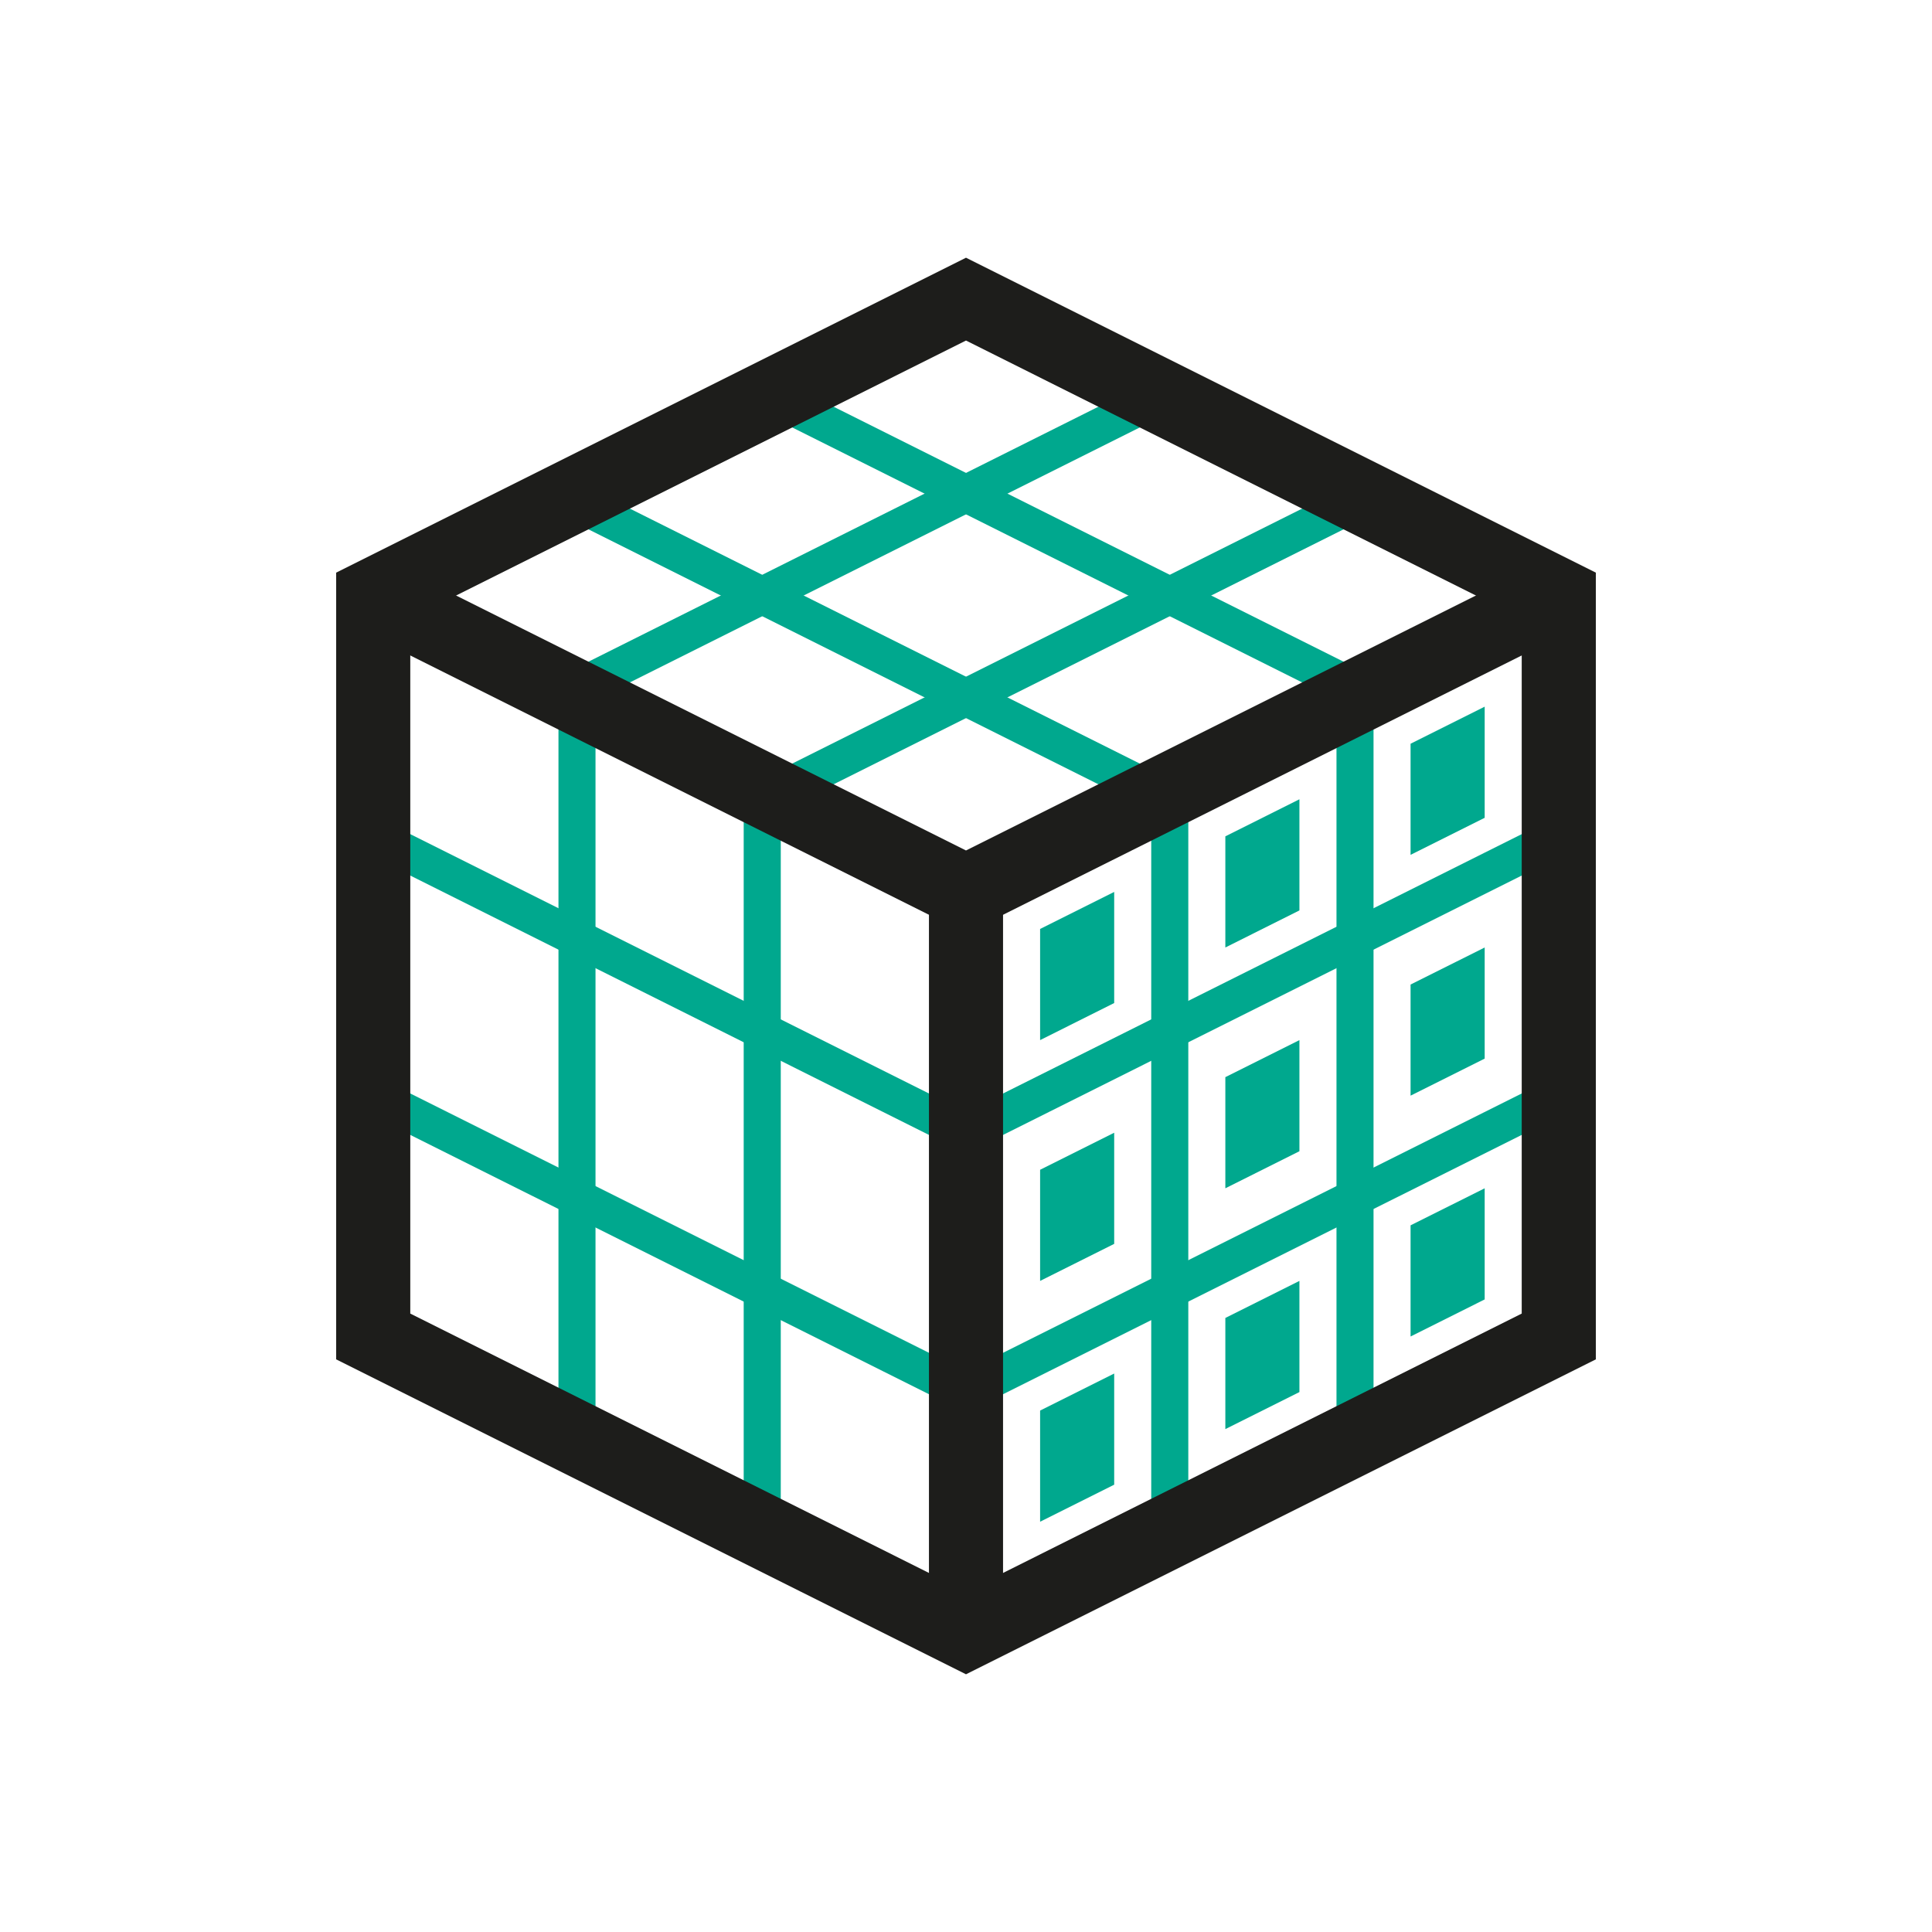 <svg width="64" height="64" viewBox="0 0 64 64" fill="none" xmlns="http://www.w3.org/2000/svg">
<path fill-rule="evenodd" clip-rule="evenodd" d="M24.636 50.409V25.863H25.864V50.409H24.636Z" fill="#00A88E"/>
<path fill-rule="evenodd" clip-rule="evenodd" d="M39.364 50.409V25.863H38.136V50.409H39.364Z" fill="#00A88E"/>
<path fill-rule="evenodd" clip-rule="evenodd" d="M18.5 47.954V23.409H19.727V47.954H18.5Z" fill="#00A88E"/>
<path fill-rule="evenodd" clip-rule="evenodd" d="M45.5 47.954V23.409H44.273V47.954H45.5Z" fill="#00A88E"/>
<path fill-rule="evenodd" clip-rule="evenodd" d="M32 36.837L12.638 27.155L12.089 28.253L32 38.209L51.911 28.253L51.362 27.155L32 36.837Z" fill="#00A88E"/>
<path fill-rule="evenodd" clip-rule="evenodd" d="M44.612 16.11L45.161 17.208L25.524 27.026L24.976 25.928L44.612 16.11Z" fill="#00A88E"/>
<path fill-rule="evenodd" clip-rule="evenodd" d="M18.839 22.246L38.476 12.428L39.025 13.526L19.388 23.344L18.839 22.246Z" fill="#00A88E"/>
<path fill-rule="evenodd" clip-rule="evenodd" d="M19.388 16.11L18.839 17.208L38.476 27.026L39.024 25.928L19.388 16.11Z" fill="#00A88E"/>
<path fill-rule="evenodd" clip-rule="evenodd" d="M45.161 22.246L25.524 12.428L24.976 13.526L44.612 23.344L45.161 22.246Z" fill="#00A88E"/>
<path fill-rule="evenodd" clip-rule="evenodd" d="M32 45.427L12.638 35.746L12.089 36.844L32 46.799L51.911 36.844L51.362 35.746L32 45.427Z" fill="#00A88E"/>
<path fill-rule="evenodd" clip-rule="evenodd" d="M32 8.537L52.864 18.969V45.031L32 55.463L11.136 45.031V18.969L32 8.537ZM13.591 20.486V43.514L32 52.719L50.409 43.514V20.486L32 11.281L13.591 20.486Z" fill="#1D1D1B"/>
<path fill-rule="evenodd" clip-rule="evenodd" d="M32 28.173L12.912 18.629L11.815 20.825L32 30.917L52.185 20.825L51.088 18.629L32 28.173Z" fill="#1D1D1B"/>
<path fill-rule="evenodd" clip-rule="evenodd" d="M30.773 52.864V29.545H33.227V52.864H30.773Z" fill="#1D1D1B"/>
<path d="M40.591 39.364V35.682L43.045 34.455V38.136L40.591 39.364Z" fill="#00A88E"/>
<path d="M40.591 31.387V27.705L43.045 26.477V30.159L40.591 31.387Z" fill="#00A88E"/>
<path d="M40.591 47.341V43.659L43.045 42.432V46.114L40.591 47.341Z" fill="#00A88E"/>
<path d="M46.727 36.295V32.614L49.182 31.387V35.068L46.727 36.295Z" fill="#00A88E"/>
<path d="M46.727 28.318V24.637L49.182 23.409V27.091L46.727 28.318Z" fill="#00A88E"/>
<path d="M46.727 44.273V40.591L49.182 39.364V43.045L46.727 44.273Z" fill="#00A88E"/>
<path d="M34.455 42.432V38.75L36.909 37.523V41.205L34.455 42.432Z" fill="#00A88E"/>
<path d="M34.455 34.455V30.773L36.909 29.546V33.227L34.455 34.455Z" fill="#00A88E"/>
<path d="M34.455 50.409V46.727L36.909 45.5V49.182L34.455 50.409Z" fill="#00A88E"/>
</svg>
